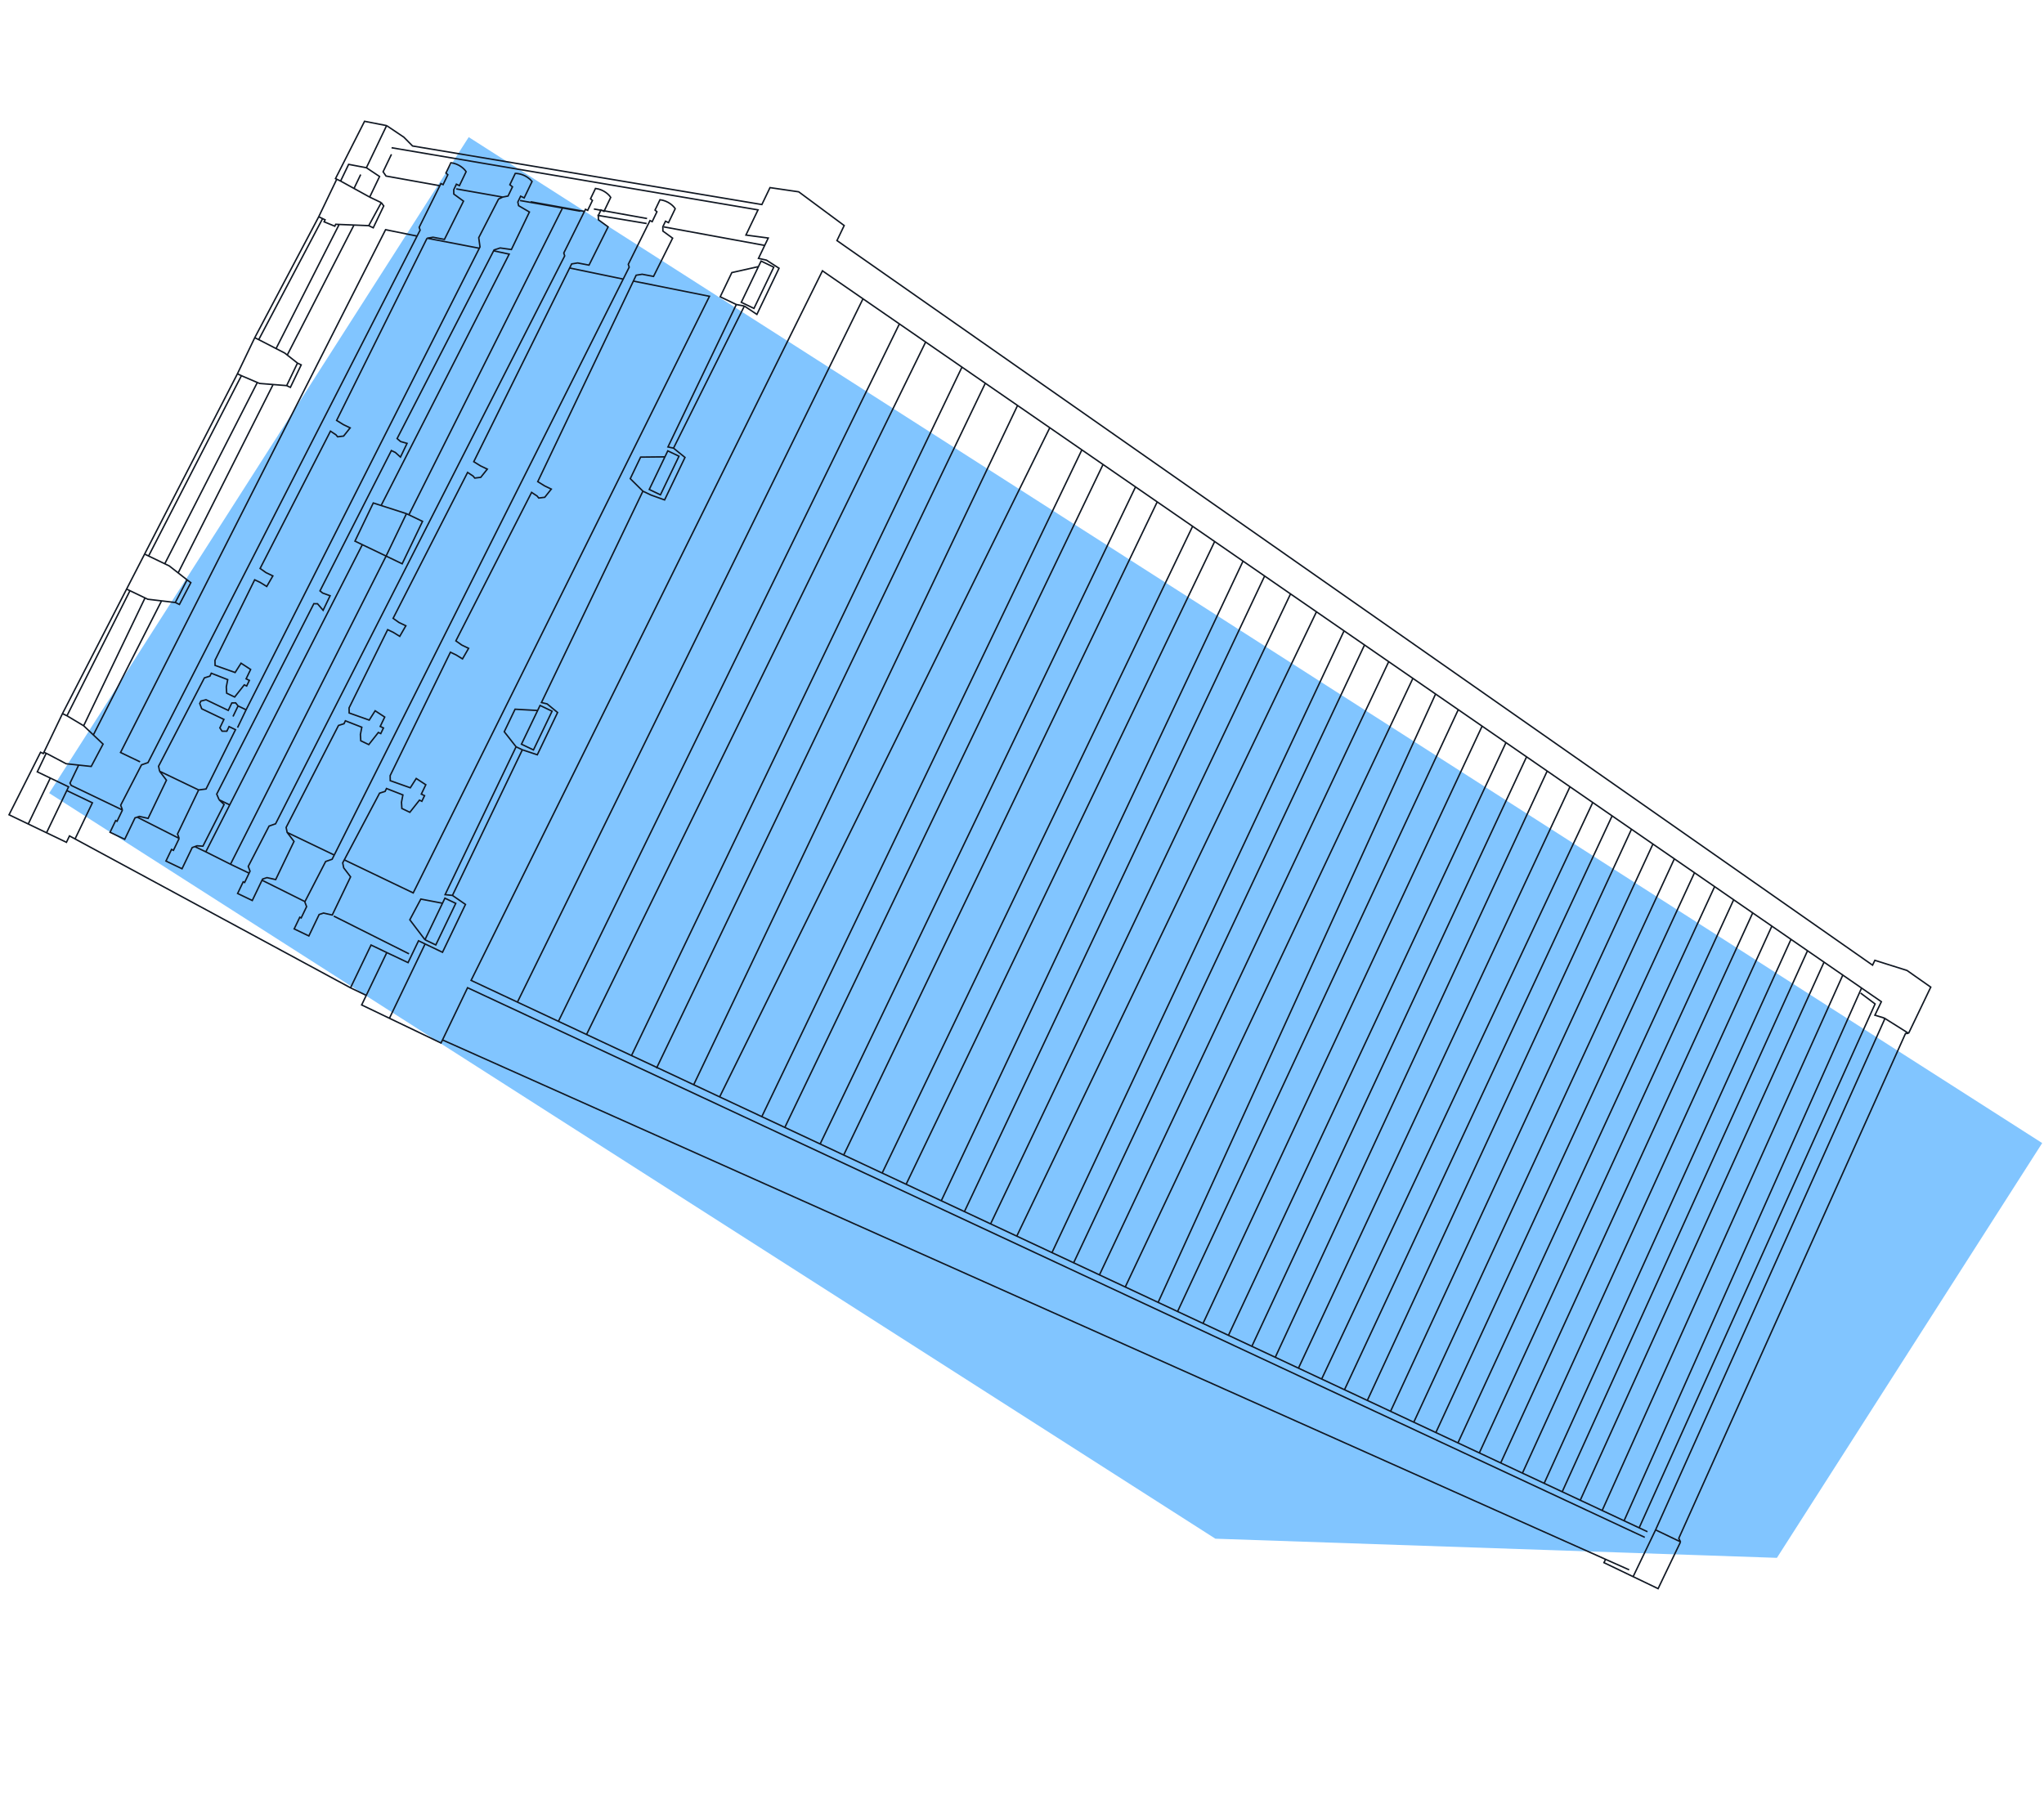 <?xml version="1.0" encoding="UTF-8"?> <svg xmlns="http://www.w3.org/2000/svg" width="872" height="768" viewBox="0 0 872 768" fill="none"> <path d="M199.961 58.513L20.974 338.427L518.502 656.564L758.056 664.728L871.227 487.743L199.961 58.513Z" fill="#81C5FF"></path> <path d="M166.134 434.491L188.148 445.056L188.782 443.735M166.134 434.491L154.29 428.807L156.251 424.72M166.134 434.491L181.355 402.777M188.782 443.735L684.959 665.356M188.782 443.735L199.473 421.457L701.685 655.98M156.251 424.72L149.539 421.499M156.251 424.72L165.014 406.461M684.959 665.356L695.027 669.853M684.959 665.356L684.274 666.784L696.717 672.756M696.717 672.756L706.296 652.797M696.717 672.756L707.368 677.868L716.947 657.908M706.296 652.797L716.947 657.908M706.296 652.797L803.913 435.126L803.829 434.38M716.947 657.908L716.186 656.419L812.906 441.012L814.227 440.921M803.829 434.38L799.855 433.178L802.617 427.424L794.172 421.595M803.829 434.38L814.227 440.921M814.227 440.921L823.687 421.209L813.565 414.095L799.848 409.768L798.858 411.831L357.061 102.652L360.141 96.234L340.745 81.849L328.491 80.058L325.026 87.278L175.991 62.286L172.292 58.536L164.934 53.595M702.835 653.584L699.29 651.922M699.29 651.922L799.938 428.378L793.754 423.726M699.29 651.922L692.854 648.906M794.172 421.595L692.854 648.906M794.172 421.595L786.167 416.068M164.934 53.595L155.522 51.757L143.131 76.212L143.663 76.468M164.934 53.595L156.308 71.568M143.663 76.468L145.311 77.258M143.663 76.468L135.973 92.492M156.308 71.568L148.73 70.134L145.311 77.258M156.308 71.568L161.927 75.313L157.712 84.095M145.311 77.258L151.027 80.41M135.973 92.492L108.678 144.101M135.973 92.492L137.621 93.282M151.027 80.41L157.712 84.095M151.027 80.41L153.874 74.479M157.712 84.095L162.657 86.468M162.657 86.468L157.317 96.284M162.657 86.468L163.714 87.867L159.234 97.203L157.317 96.284M157.317 96.284L151.006 96.026M151.006 96.026L144.694 95.768M151.006 96.026L122.549 151.495M108.678 144.101L110.379 144.917M108.678 144.101L101.292 159.493M137.621 93.282L110.379 144.917M137.621 93.282L138.687 93.794L138.277 94.646L142.834 96.518L143.222 95.708L144.694 95.768M110.379 144.917L117.775 148.734M101.292 159.493L102.992 160.309M101.292 159.493C90.685 180.098 75.557 209.488 61.691 236.427M117.775 148.734L144.694 95.768M117.775 148.734L121.452 150.632L122.549 151.495M126.911 154.93L122.3 164.538M126.911 154.93L128.494 155.69L123.883 165.298L122.3 164.538M126.911 154.93L122.549 151.495M122.3 164.538L116.511 164.076M116.511 164.076L110.721 163.615L109.778 163.211M116.511 164.076L76.008 244.452M102.992 160.309L63.392 237.244M102.992 160.309L109.778 163.211M63.392 237.244L61.691 236.427M63.392 237.244L70.298 240.558M109.778 163.211L70.298 240.558M61.691 236.427C59.071 241.517 56.496 246.519 54.005 251.358M26.651 304.5L28.568 305.42M26.651 304.5C26.651 304.5 38.753 280.989 54.005 251.358M26.651 304.5L18.743 320.977M28.568 305.42L55.447 252.05M28.568 305.42L35.69 309.678M54.005 251.358L55.447 252.05M18.743 320.977L18.471 321.543L17.306 320.984L3.859 347.66L12.055 351.593M18.743 320.977L19.702 321.437M55.447 252.05L61.868 255.132M35.69 309.678L61.868 255.132M35.69 309.678L39.828 313.591M61.868 255.132L63.035 255.692L68.915 256.39M74.795 257.088L79.799 247.426M74.795 257.088L76.542 257.926L81.415 248.612L79.799 247.426M74.795 257.088L68.915 256.39M79.799 247.426L76.008 244.452M68.915 256.39L39.828 313.591M76.008 244.452L72.216 241.479L70.298 240.558M39.828 313.591L43.965 317.503L38.917 327.039L33.556 326.46M12.055 351.593L21.46 331.996M12.055 351.593L19.853 355.335M19.702 321.437L20.661 321.897L28.196 325.88L33.556 326.46M19.702 321.437L15.912 329.334L21.46 331.996M21.46 331.996L29.258 335.739L28.499 337.322M19.853 355.335L28.341 359.409L29.65 356.683L32.023 357.966M19.853 355.335L28.499 337.322M149.539 421.499L32.023 357.966M149.539 421.499L158.301 403.24L165.014 406.461M32.023 357.966L39.416 342.561L28.499 337.322M165.014 406.461L174.084 410.744L178.553 401.432L181.298 402.749L188.774 406.337L198.576 385.912L193.021 382.071M33.556 326.46L29.866 334.15L30.359 335.125L52.248 345.63M193.021 382.071L222.84 319.937M193.021 382.071L189.89 381.743L220.168 318.654M52.248 345.63L49.941 350.438L49.338 350.149L46.952 355.123L53.211 358.127L57.599 348.984L59.48 348.362L63.192 349.202L71.011 332.909L68.083 329.078M52.248 345.63L51.484 343.583L60.369 326.369L63.144 325.399L179.219 98.208L178.832 96.989L188.087 78.337L189.025 78.787L191.053 74.563L190.244 73.842L192.359 69.436C195.938 69.88 198.178 72.168 198.851 73.257L195.992 79.213L194.708 78.597L193.57 80.968L193.596 82.804L197.741 85.826L189.6 102.157L184.754 101.229L182.191 101.64M68.083 329.078L84.743 337.073M68.083 329.078L67.65 326.943L87.197 289.25L89.551 288.502L90.144 287.267L97.146 290.001L96.547 293.112L96.699 295.777L100.114 297.416L104.212 292.23L105.23 292.719L106.381 290.32L105 289.658L106.918 285.661L102.837 282.987L100.305 286.958L91.748 283.924L91.713 281.761L108.648 247.393L111.013 248.528L113.796 250.243L116.401 245.737L113.471 244.33L110.968 242.56L140.982 183.976L143.328 185.531L144.034 186.385L146.592 186.067L149.385 182.574L146.523 181.2L143.608 179.398L182.191 101.64M182.191 101.64L204.488 105.926M167.047 63.042L323.378 89.558L318.223 100.299L327.746 101.566L326.233 104.719M326.233 104.719L323.58 110.247L326.967 110.992L332.351 114.457L322.901 134.148L317.559 130.593M326.233 104.719L283.199 96.814M317.559 130.593L314.13 129.938M317.559 130.593L287.335 191.221M314.13 129.938L284.963 190.713L287.335 191.221M314.13 129.938L307.254 126.639L312.207 116.318L323.555 113.766M287.335 191.221L292.226 195.178L283.523 213.313L277.729 211.237L274.276 209.58M323.555 113.766L316.247 128.995L321.656 131.591L330.1 113.998L324.69 111.402L323.555 113.766ZM274.276 209.58L230.99 299.775L233.414 300.351L237.877 304.02L229.22 322.059L222.84 319.937M274.276 209.58L268.882 204.245L273.296 195.047L283.662 194.937M222.84 319.937L220.168 318.654M283.662 194.937L276.985 208.85L281.758 211.14L289.664 194.667L284.891 192.376L283.662 194.937ZM220.168 318.654L215.125 312.228L219.735 302.623L229.364 303.162M229.364 303.162L230.398 301.009L235.516 303.465L227.582 319.997L222.464 317.541L229.364 303.162ZM167.008 65.837L163.43 73.293L164.692 75.121L187.373 79.193M194.652 80.603L214.462 84.094M214.462 84.094L212.69 84.947L204.234 101.419L204.775 105.357L104.992 302.866M214.462 84.094L216.751 83.639L218.632 79.719L217.508 78.826L219.825 73.998C221.223 73.956 224.613 74.586 226.987 77.435L223.624 84.441L222.11 83.714L220.913 86.209L221.235 87.753L225.856 90.461L218.172 106.473L213.372 105.805L210.771 106.661L169.409 187.146L170.913 188.406L173.656 189.184L170.848 195.036L168.673 193.075L166.959 192.252L136.511 252.131L137.652 253.046L140.825 254.202L137.845 260.41L135.459 257.615L133.889 257.595L92.451 338.845L93.487 341.27M104.992 302.866L101.566 301.222M104.992 302.866L101.345 310.467M93.487 341.27L95.598 343.275L86.572 361.058L84.066 360.9L81.998 361.652L77.658 370.694L71.614 367.793L70.803 367.404L73.184 362.441L73.996 362.831L76.437 357.744M93.487 341.27L98.012 343.441M221.85 85.562L239.971 88.765M239.971 88.765L247.598 90.113M239.971 88.765L174.433 219.673M254.846 91.872L275.869 95.373M181.294 400.985L185.916 403.202L194.43 385.462L189.808 383.245L188.771 385.406M181.294 400.985L188.771 385.406M181.294 400.985L174.833 392.473L179.534 383.633L188.771 385.406M174.484 406.994L142.396 390.886M58.54 348.673L76.437 357.744M76.437 357.744L75.729 355.855L84.743 337.073M84.743 337.073L87.904 336.663L100.47 311.358L97.718 310.037L96.772 312.009L94.73 311.99L93.796 310.581L95.527 306.975L86.051 302.427L85.21 300.175L85.7 299.153L87.897 298.581L97.373 303.128L98.902 299.943L100.527 299.91L101.566 301.222M83.135 361.239L87.804 363.479M87.804 363.479L98.335 368.766M87.804 363.479L98.012 343.441M106.27 372.574L98.335 368.766M98.335 368.766L164.718 237.274M111.787 375.582L130.104 384.715M164.718 237.274L171.571 240.563L180.255 222.467L174.433 219.673M164.718 237.274L173.403 219.178M164.718 237.274L154.576 232.407M174.433 219.673L173.403 219.178M173.403 219.178L162.597 215.695M154.576 232.407L151.432 230.898L159.246 214.615L162.597 215.695M154.576 232.407L98.012 343.441M162.597 215.695L217.228 108.439L210.588 107.017M101.566 301.222L99.403 305.729M59.753 325.08L51.423 321.083L164.491 98.016L177.927 100.736M243.017 114.351L265.871 119.09M270.204 119.934L302.673 126.428L176.286 381.007L146.882 366.895M146.882 366.895L161.933 338.438L164.287 337.69L164.88 336.455L171.882 339.19L171.284 342.3L171.435 344.966L174.85 346.605L178.949 341.419L179.966 341.907L181.117 339.509L179.736 338.846L181.654 334.849L177.573 332.175L175.042 336.146L166.484 333.112L166.449 330.95L192.16 278.295L194.526 279.43L197.308 281.145L199.914 276.639L196.983 275.232L194.48 273.461L226.789 210.096L229.135 211.651L229.841 212.506L232.399 212.187L235.192 208.694L232.33 207.32L229.415 205.519L271.396 117.433L273.959 117.022L278.805 117.95L286.946 101.62L282.801 98.597L282.775 96.761L283.913 94.39L285.197 95.007L288.056 89.05C287.383 87.961 285.143 85.673 281.564 85.229L279.449 89.635L280.258 90.356L278.23 94.58L277.292 94.13L268.037 112.783L268.424 114.001L142.598 364.839M146.882 366.895L146.201 368.182L146.634 370.317L149.562 374.148L141.743 390.441L138.031 389.601L136.15 390.223L131.762 399.367L125.503 396.362L127.889 391.389L128.492 391.678L130.799 386.869L130.036 384.823L138.92 367.608L141.695 366.639L142.598 364.839M692.854 648.906L683.509 644.525M226.379 86.094L249.06 90.165M122.501 355.194L125.43 359.026L117.611 375.318L113.899 374.479L112.018 375.1L107.63 384.244L101.37 381.24L103.757 376.266L104.36 376.555L106.667 371.747L105.903 369.7L114.788 352.485L117.563 351.516L240.905 109.181L240.519 107.962L249.773 89.309L250.712 89.76L252.739 85.536L251.931 84.814L254.045 80.408C257.624 80.853 259.865 83.141 260.537 84.229L257.679 90.186L256.394 89.57L255.256 91.941L255.283 93.777L259.428 96.799L251.287 113.13L246.44 112.201L243.877 112.612L202.112 197.003L205.027 198.805L207.889 200.178L205.096 203.672L202.538 203.99L201.832 203.136L199.486 201.581L167.706 263.843L170.209 265.613L173.14 267.02L170.534 271.526L167.752 269.811L165.387 268.676L148.922 302.064L148.957 304.226L157.514 307.261L160.046 303.29L164.127 305.964L162.209 309.961L163.59 310.623L162.439 313.021L161.421 312.533L157.323 317.719L153.908 316.08L153.756 313.414L154.355 310.304L147.352 307.569L146.76 308.805L144.406 309.553L122.068 353.059L122.501 355.194ZM122.501 355.194L142.598 364.839M253.36 89.17L276.041 93.241M394.892 145.947L250.224 441.417M394.892 145.947L383.692 138.215M394.892 145.947L410.39 156.646M250.224 441.417L238.234 435.796M250.224 441.417L269.408 450.409M383.692 138.215L368.162 127.494M383.692 138.215L238.234 435.796M410.39 156.646L420.347 163.52M410.39 156.646L269.408 450.409M238.234 435.796L220.745 427.597M269.408 450.409L295.945 462.849M368.162 127.494L350.868 115.555L200.974 418.33L220.745 427.597M368.162 127.494L220.745 427.597M420.347 163.52L280.047 455.863M420.347 163.52L434.102 173.016M434.102 173.016L447.857 182.512M434.102 173.016L295.945 462.849M295.945 462.849L307.01 468.036M447.857 182.512L307.01 468.036M447.857 182.512L461.538 191.957M307.01 468.036L324.997 476.467M461.538 191.957L470.574 198.195M461.538 191.957L324.997 476.467M324.997 476.467L334.817 481.071M470.574 198.195L334.817 481.071M470.574 198.195L484.434 207.764M334.817 481.071L349.881 488.132M484.434 207.764L493.685 214.15M484.434 207.764L349.881 488.132M349.881 488.132L359.935 492.845M493.685 214.15L359.935 492.845M493.685 214.15L508.784 224.574M359.935 492.845L376.345 500.538M508.784 224.574L518.194 231.07M508.784 224.574L376.345 500.538M376.345 500.538L386.571 505.331M518.194 231.07L386.571 505.331M518.194 231.07L530.299 239.427M386.571 505.331L401.565 512.36M530.299 239.427L539.509 245.785M530.299 239.427L401.565 512.36M401.565 512.36L411.438 516.988M539.509 245.785L411.438 516.988M539.509 245.785L550.566 253.419M411.438 516.988L422.604 522.222M550.566 253.419L561.623 261.052M550.566 253.419L422.604 522.222M422.604 522.222L433.771 527.457M561.623 261.052L433.771 527.457M561.623 261.052L573.396 269.18M433.771 527.457L448.786 534.495M573.396 269.18L582.124 275.205M573.396 269.18L448.786 534.495M448.786 534.495L458.035 538.831M582.124 275.205L458.035 538.831M582.124 275.205L592.443 282.329M458.035 538.831L469.043 543.991M592.443 282.329L602.761 289.452M592.443 282.329L469.043 543.991M469.043 543.991L480.051 549.151M602.761 289.452L480.051 549.151M602.761 289.452L612.439 296.133M480.051 549.151L494.079 555.727M612.439 296.133L622.117 302.814M612.439 296.133L494.079 555.727M494.079 555.727L502.376 559.616M622.117 302.814L502.376 559.616M622.117 302.814L632.292 309.839M502.376 559.616L513.225 564.702M632.292 309.839L642.467 316.864M632.292 309.839L513.225 564.702M513.225 564.702L524.073 569.787M642.467 316.864L524.073 569.787M642.467 316.864L651.259 322.933M524.073 569.787L534.06 574.468M651.259 322.933L660.052 329.003M651.259 322.933L534.06 574.468M534.06 574.468L544.047 579.15M660.052 329.003L544.047 579.15M660.052 329.003L669.772 335.713M544.047 579.15L553.944 583.789M669.772 335.713L679.492 342.424M669.772 335.713L553.944 583.789M553.944 583.789L563.841 588.429M679.492 342.424L563.841 588.429M679.492 342.424L687.756 348.129M563.841 588.429L573.584 592.996M687.756 348.129L696.021 353.835M687.756 348.129L573.584 592.996M573.584 592.996L583.327 597.563M696.021 353.835L583.327 597.563M696.021 353.835L705.165 360.148M583.327 597.563L593.233 602.207M705.165 360.148L714.309 366.46M705.165 360.148L593.233 602.207M593.233 602.207L603.139 606.85M714.309 366.46L603.139 606.85M714.309 366.46L722.897 372.389M603.139 606.85L612.559 611.266M722.897 372.389L731.484 378.317M722.897 372.389L612.559 611.266M612.559 611.266L621.979 615.682M731.484 378.317L621.979 615.682M731.484 378.317L739.608 383.926M621.979 615.682L631.1 619.957M739.608 383.926L747.731 389.534M739.608 383.926L631.1 619.957M631.1 619.957L640.22 624.232M747.731 389.534L640.22 624.232M747.731 389.534L755.899 395.173M640.22 624.232L649.493 628.579M755.899 395.173L764.067 400.812M755.899 395.173L649.493 628.579M649.493 628.579L658.766 632.926M764.067 400.812L658.766 632.926M764.067 400.812L771.114 405.676M658.766 632.926L666.464 636.535M771.114 405.676L778.161 410.541M771.114 405.676L666.464 636.535M666.464 636.535L674.163 640.144M778.161 410.541L674.163 640.144M778.161 410.541L786.167 416.068M674.163 640.144L683.509 644.525M786.167 416.068L683.509 644.525" stroke="#111823" stroke-width="0.625"></path> </svg> 